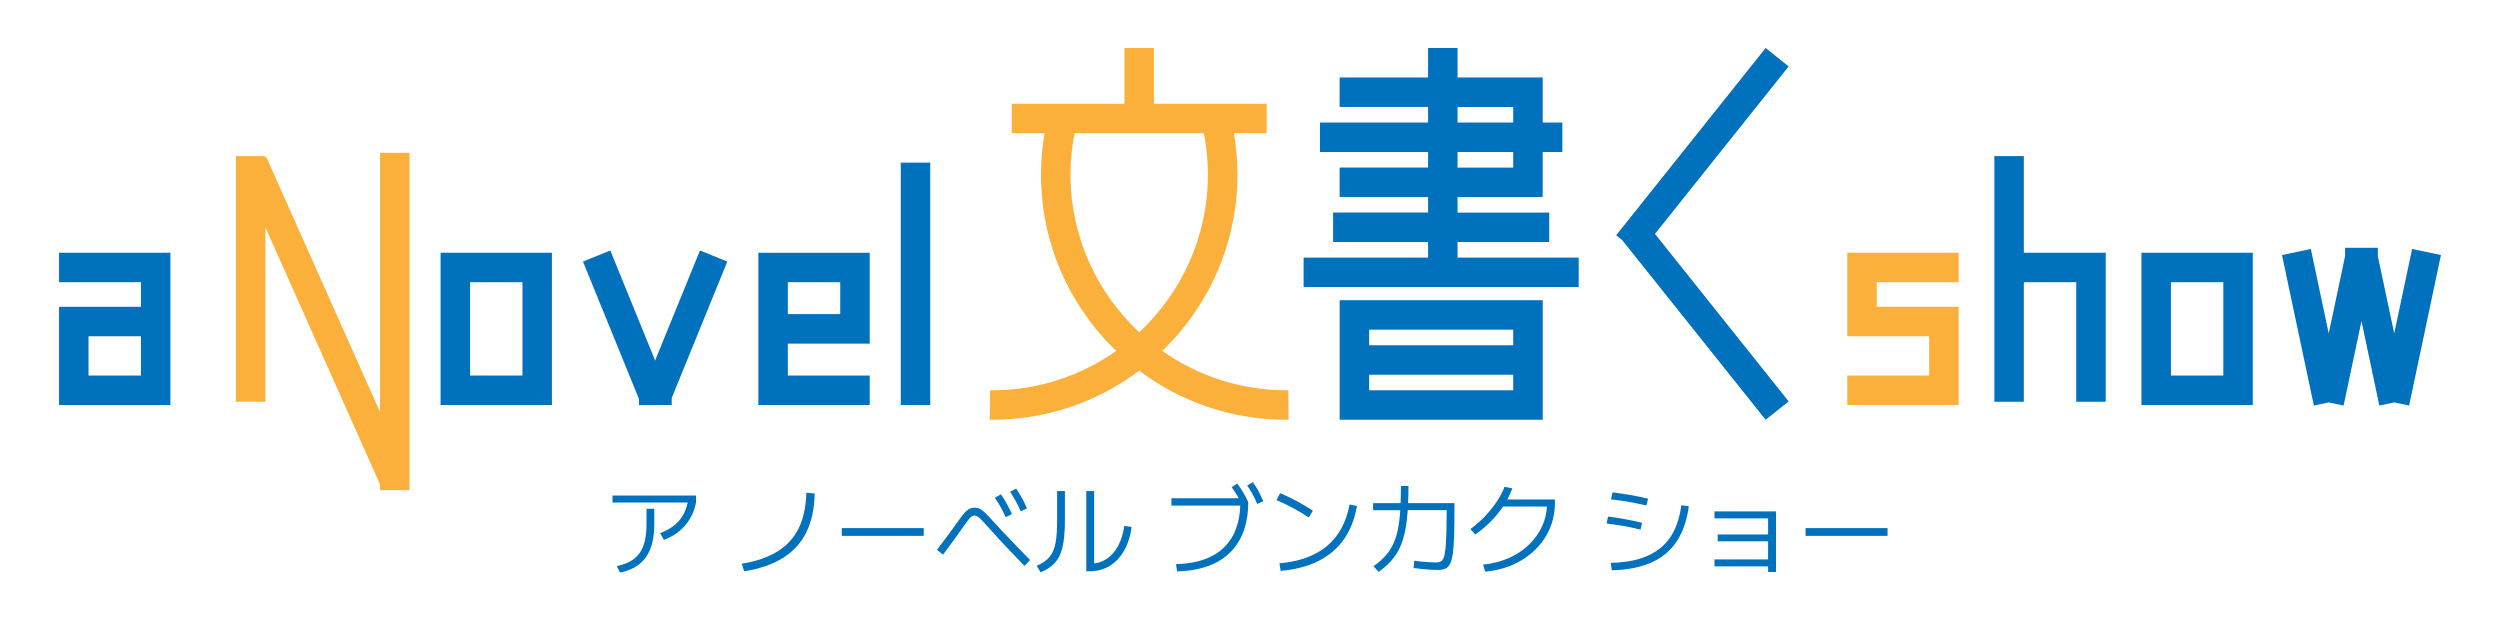 <?xml version="1.0" encoding="utf-8"?>
<!-- Generator: Adobe Illustrator 26.0.3, SVG Export Plug-In . SVG Version: 6.00 Build 0)  -->
<svg version="1.1" xmlns="http://www.w3.org/2000/svg" xmlns:xlink="http://www.w3.org/1999/xlink" x="0px" y="0px"
	 viewBox="0 0 593.02 147.22" style="enable-background:new 0 0 593.02 147.22;" xml:space="preserve">
<style type="text/css">
	.st0{fill:#FBB03B;}
	.st1{fill:url(#SVGID_1_);}
	.st2{fill:#29ABE2;}
	.st3{opacity:0.72;fill:#FFFFFF;}
	.st4{fill:#0071BC;}
	.st5{fill:#333333;}
	.st6{fill:#FFFFFF;}
</style>
<g id="レイヤー_2">
</g>
<g id="レイヤー_1">
	<g>
		<g>
			<polygon class="st0" points="90.15,97.74 63.22,37.36 62.96,37.47 62.96,37.03 55.96,37.03 55.96,95.3 62.96,95.3 62.96,53.94 
				90.15,114.9 90.15,116.27 97.14,116.27 97.14,36.25 90.15,36.25 			"/>
			<path class="st4" d="M14.01,59.95v6.99h19.42v5.83H14.01v1.55v5.44v9.32v6.22v0.78h26.41V95.3v-6.22v-9.32v-6.99v-5.83v-6.99
				h-6.99H14.01z M33.43,89.08H21v-9.32h12.43V89.08z"/>
			<polygon class="st0" points="438.19,59.95 438.19,66.94 438.19,72.77 438.19,75.87 438.19,79.76 457.61,79.76 457.61,89.08 
				438.19,89.08 438.19,96.07 464.6,96.07 464.6,95.3 464.6,89.08 464.6,79.76 464.6,74.32 464.6,72.77 445.18,72.77 445.18,66.94 
				464.6,66.94 464.6,59.95 445.18,59.95 			"/>
			<rect x="213.67" y="38.58" class="st4" width="6.99" height="57.49"/>
			<polygon class="st4" points="418.82,11.39 383.37,55.8 384.76,56.91 418.82,99.57 424.28,95.21 392.57,55.48 424.28,15.76 			"/>
			<path class="st4" d="M324.77,71.21h-6.99v6.99v14.37v3.5v3.5h48.17v-3.5v-3.5V78.2v-6.99h-6.99H324.77z M324.77,92.58v-3.69
				h34.18v3.69H324.77z M358.95,81.9h-34.18V78.2h34.18V81.9z"/>
			<path class="st4" d="M345.74,57.42h21.75v-6.99h-21.75v-3.69h20.2v-3.5v-3.5v-3.69h4.66v-6.99h-4.66v-3.69v-6.99h-6.99h-13.21
				v-6.99h-6.99v6.99h-20.98v6.99h20.98v3.69h-25.64v6.99h25.64v3.69h-20.98v6.99h20.98v3.69h-22.53v6.99h22.53v3.69h-29.52v6.99
				h29.52h6.99h28.74v-6.99h-28.74V57.42z M345.74,25.38h13.21v3.69h-13.21V25.38z M345.74,36.06h13.21v3.69h-13.21V36.06z"/>
			<path class="st4" d="M179.89,62.67v4.27v7.57v6.99v7.57v6.22v0.78h26.41v-6.99h-19.42v-7.57h19.42v-3.3v-3.69v-7.57v-4.27v-2.72
				h-26.41V62.67z M199.31,74.51h-12.43v-7.57h12.43V74.51z"/>
			<path class="st4" d="M104.51,63.44L104.51,63.44l0,31.85h0v0.78h26.41v-6.99h0V66.94h0v-6.99h-26.41V63.44z M123.93,89.08H111.5
				V66.94h12.43V89.08z"/>
			<polygon class="st4" points="166.04,59.41 155.4,85.52 144.77,59.41 138.29,62.05 151.57,94.64 151.57,96.07 159.34,96.07 
				159.34,94.4 172.52,62.05 			"/>
			<path class="st4" d="M507.97,63.44L507.97,63.44l0,31.85h0v0.78h26.41v-6.99h0V66.94h0v-6.99h-26.41V63.44z M527.39,89.08h-12.43
				V66.94h12.43V89.08z"/>
			<polygon class="st4" points="480.07,37.03 473.08,37.03 473.08,95.3 480.07,95.3 480.07,66.94 492.5,66.94 492.5,95.3 
				499.49,95.3 499.49,66.94 499.49,66.94 499.49,59.95 480.07,59.95 			"/>
			<polygon class="st4" points="579.01,60.5 572.17,59.06 567.93,79.1 564.04,60.75 564.04,58.78 556.28,58.78 556.28,60.75 
				552.39,79.1 548.15,59.06 541.31,60.5 548.87,96.2 552.39,95.45 555.92,96.2 560.16,76.16 564.4,96.2 567.93,95.45 571.46,96.2 
							"/>
			<path class="st0" d="M305.26,92.57l-0.16,0c-10.94,0-21.07-3.46-29.4-9.33c10.98-10.59,17.83-25.43,17.83-41.85
				c0-3.28-0.29-6.57-0.85-9.81h7.78V24.6h-26.74V11.39h-6.99V24.6H240v6.99h7.78c-0.55,3.24-0.85,6.53-0.85,9.81
				c0,16.42,6.85,31.26,17.83,41.85c-8.33,5.87-18.46,9.33-29.4,9.33l-0.16,0c-0.12,0-0.23-0.01-0.35-0.01l-0.06,6.99l0.16,0
				c0.14,0,0.28,0.01,0.41,0.01c13.07,0,25.15-4.34,34.87-11.64c9.72,7.31,21.8,11.64,34.87,11.64c0.14,0,0.28,0,0.41-0.01l0.16,0
				l-0.06-6.99C305.5,92.56,305.38,92.57,305.26,92.57z M253.93,41.4c0-3.28,0.33-6.58,0.96-9.81h30.68
				c0.63,3.24,0.96,6.53,0.96,9.81c0,14.75-6.28,28.06-16.3,37.41C260.21,69.46,253.93,56.16,253.93,41.4z"/>
		</g>
		<g>
			<path class="st4" d="M153.36,124.29c0,1.51-0.13,2.84-0.39,3.97c-0.26,1.14-0.67,2.11-1.23,2.9c-0.56,0.8-1.28,1.44-2.17,1.95
				c-0.89,0.5-1.97,0.9-3.25,1.18l0.76,1.53c1.38-0.29,2.59-0.73,3.62-1.34c1.03-0.61,1.87-1.38,2.53-2.32
				c0.66-0.94,1.15-2.06,1.48-3.37c0.33-1.3,0.49-2.81,0.49-4.51v-3.58h-1.84V124.29z"/>
			<path class="st4" d="M145.29,119.21h17.84c-0.37,1.72-1.06,3.17-2.07,4.33c-1.07,1.23-2.57,2.21-4.48,2.92l0.91,1.6
				c1.37-0.51,2.57-1.18,3.59-2.02s1.88-1.83,2.57-2.97c0.68-1.15,1.17-2.44,1.46-3.87v-1.65h-19.82V119.21z"/>
			<path class="st4" d="M189.48,125.26c-1.11,2.28-2.78,4.12-5.01,5.52c-2.24,1.39-5.07,2.38-8.51,2.95l0.57,1.79
				c3.73-0.61,6.81-1.67,9.24-3.21c2.44-1.54,4.27-3.57,5.52-6.1c1.24-2.53,1.89-5.58,1.96-9.15l-1.98-0.17
				C191.18,120.18,190.58,122.97,189.48,125.26z"/>
			<rect x="199.68" y="125.27" class="st4" width="19.44" height="1.84"/>
			<path class="st4" d="M242.12,121.28l1.48-0.67c-0.35-0.86-0.74-1.67-1.16-2.42c-0.42-0.75-0.89-1.52-1.4-2.3l-1.43,0.76
				c0.51,0.78,0.97,1.54,1.37,2.28C241.39,119.67,241.77,120.45,242.12,121.28z"/>
			<path class="st4" d="M238.56,122.67l1.48-0.72c-0.38-0.84-0.78-1.64-1.19-2.4c-0.41-0.76-0.89-1.52-1.43-2.3l-1.43,0.84
				c0.54,0.76,1.01,1.52,1.42,2.26C237.81,121.08,238.19,121.86,238.56,122.67z"/>
			<path class="st4" d="M235.46,123.53c-0.57-0.65-1.07-1.18-1.48-1.59c-0.41-0.4-0.77-0.72-1.07-0.94
				c-0.3-0.22-0.59-0.37-0.87-0.45s-0.58-0.12-0.92-0.12c-0.35,0-0.66,0.05-0.94,0.16c-0.28,0.1-0.57,0.29-0.87,0.55
				c-0.3,0.26-0.64,0.63-1.01,1.11c-0.37,0.48-0.83,1.1-1.37,1.86c-0.59,0.83-1.26,1.76-2.02,2.78c-0.76,1.03-1.64,2.2-2.64,3.52
				l1.41,1.17c0.99-1.32,1.84-2.48,2.57-3.47c0.72-0.99,1.37-1.91,1.95-2.76c0.62-0.86,1.1-1.51,1.43-1.95
				c0.33-0.44,0.61-0.73,0.84-0.88c0.22-0.15,0.45-0.23,0.67-0.23s0.45,0.07,0.69,0.2s0.55,0.39,0.92,0.76
				c0.37,0.38,0.89,0.93,1.54,1.66c0.91,1.04,1.82,2.05,2.73,3.03c0.92,0.99,1.87,1.99,2.85,3.02c0.99,1.03,2.04,2.12,3.15,3.28
				l1.31-1.41c-1.54-1.56-3.03-3.09-4.45-4.6C238.44,126.74,236.97,125.17,235.46,123.53z"/>
			<path class="st4" d="M250.76,123.31c0,1.77-0.07,3.25-0.22,4.45c-0.14,1.2-0.39,2.2-0.75,3c-0.36,0.8-0.85,1.46-1.48,2.01
				c-0.63,0.54-1.43,1.02-2.4,1.43l0.93,1.55c1.1-0.46,2.02-1.01,2.76-1.64c0.74-0.63,1.33-1.41,1.77-2.35
				c0.44-0.94,0.75-2.09,0.94-3.45c0.19-1.36,0.29-2.99,0.29-4.88v-6.95h-1.84V123.31z"/>
			<path class="st4" d="M265.17,129.59c-0.74,1.34-1.67,2.36-2.81,3.07c-0.85,0.53-1.78,0.86-2.82,0.99v-17.17h-1.86v19.03h0.79
				c1.77,0,3.34-0.42,4.73-1.26c1.39-0.84,2.53-2.05,3.44-3.63c0.91-1.58,1.5-3.45,1.79-5.61l-1.74-0.26
				C266.42,126.64,265.91,128.26,265.17,129.59z"/>
			<path class="st4" d="M297.18,114.38l-1.34,0.79c0.45,0.64,0.86,1.3,1.24,1.98c0.38,0.69,0.76,1.48,1.15,2.39l1.43-0.64
				c-0.37-0.86-0.74-1.65-1.13-2.38C298.14,115.8,297.69,115.08,297.18,114.38z"/>
			<path class="st4" d="M293.46,114.69l-1.31,0.88c0.48,0.62,0.91,1.27,1.3,1.93c0.13,0.22,0.26,0.45,0.39,0.69h-15.97v1.74h16.33
				c-0.1,2.75-0.67,5.1-1.7,7.04c-1.15,2.16-2.85,3.83-5.11,4.98c-2.26,1.15-5.07,1.78-8.43,1.87l0.26,1.72
				c3.65-0.1,6.72-0.79,9.22-2.08c2.5-1.29,4.4-3.14,5.7-5.55c1.3-2.41,1.95-5.34,1.95-8.8c-0.38-0.84-0.78-1.62-1.21-2.34
				C294.45,116.08,293.98,115.38,293.46,114.69z"/>
			<path class="st4" d="M318.19,125.33c-0.89,1.63-2.03,3.02-3.4,4.18c-1.38,1.15-3.01,2.07-4.88,2.76
				c-1.88,0.69-4.02,1.14-6.42,1.36l0.29,1.79c3.45-0.3,6.43-1.08,8.93-2.33c2.5-1.25,4.52-2.96,6.05-5.13
				c1.54-2.17,2.57-4.81,3.12-7.92l-1.74-0.38C319.73,121.81,319.08,123.7,318.19,125.33z"/>
			<path class="st4" d="M310.46,122.74l0.96-1.6c-2.55-1.67-5.14-3.06-7.78-4.16l-0.84,1.65c1.3,0.56,2.59,1.17,3.87,1.85
				C307.93,121.16,309.2,121.91,310.46,122.74z"/>
			<path class="st4" d="M334.1,115.29h-1.79c0,1.47-0.03,2.82-0.08,4.06h-6.51v1.67h6.43c-0.01,0.11-0.01,0.23-0.02,0.33
				c-0.12,1.74-0.32,3.26-0.61,4.56c-0.29,1.31-0.68,2.45-1.18,3.44c-0.5,0.99-1.12,1.88-1.86,2.67c-0.74,0.8-1.63,1.56-2.66,2.29
				l1.19,1.34c1.1-0.76,2.05-1.58,2.85-2.46c0.8-0.88,1.48-1.85,2.02-2.94c0.54-1.08,0.97-2.33,1.3-3.75
				c0.33-1.42,0.56-3.05,0.7-4.88c0.02-0.2,0.03-0.41,0.04-0.61h9.25c-0.01,2.07-0.03,3.82-0.07,5.24
				c-0.05,1.63-0.12,2.93-0.22,3.89c-0.1,0.96-0.24,1.68-0.43,2.15c-0.19,0.47-0.43,0.78-0.73,0.92c-0.3,0.14-0.67,0.21-1.13,0.21
				c-0.4,0-0.91-0.02-1.54-0.06c-0.63-0.04-1.26-0.09-1.9-0.14c-0.64-0.06-1.19-0.12-1.67-0.2l-0.17,1.72
				c0.6,0.08,1.26,0.16,1.97,0.23c0.71,0.07,1.4,0.13,2.07,0.17c0.67,0.04,1.24,0.06,1.72,0.06c0.7,0,1.28-0.1,1.75-0.3
				c0.47-0.2,0.85-0.59,1.15-1.17c0.29-0.58,0.52-1.42,0.67-2.53c0.15-1.11,0.25-2.55,0.3-4.33c0.05-1.78,0.07-4,0.07-6.64v-0.88
				h-11C334.07,118.09,334.1,116.75,334.1,115.29z"/>
			<path class="st4" d="M358.74,115.84l-1.84-0.36c-0.46,1.19-1.1,2.39-1.91,3.59c-0.81,1.2-1.74,2.35-2.79,3.45
				c-1.05,1.1-2.19,2.09-3.41,2.98l1.17,1.29c1.4-0.99,2.67-2.07,3.82-3.25c1.05-1.08,1.96-2.21,2.75-3.39h10.42
				c-0.1,1.61-0.46,3.13-1.09,4.55c-0.75,1.68-1.8,3.18-3.16,4.49c-1.36,1.31-2.96,2.38-4.81,3.19c-1.85,0.81-3.88,1.33-6.09,1.55
				l0.5,1.67c1.94-0.17,3.76-0.57,5.44-1.19c1.69-0.62,3.21-1.43,4.57-2.44c1.36-1,2.53-2.16,3.51-3.46c0.98-1.3,1.73-2.74,2.24-4.3
				c0.52-1.56,0.78-3.21,0.78-4.94v-0.79h-11.3C358.01,117.62,358.42,116.74,358.74,115.84z"/>
			<path class="st4" d="M390.55,119.9l0.38-1.62c-1.51-0.35-2.93-0.64-4.26-0.87c-1.33-0.23-2.72-0.43-4.17-0.61l-0.36,1.65
				c1.43,0.16,2.81,0.35,4.13,0.58C387.59,119.26,389.02,119.55,390.55,119.9z"/>
			<path class="st4" d="M389.14,125.63l0.38-1.62c-1.48-0.35-2.85-0.64-4.12-0.87c-1.27-0.23-2.58-0.43-3.95-0.61l-0.36,1.65
				c1.34,0.16,2.64,0.35,3.92,0.57C386.28,124.97,387.66,125.26,389.14,125.63z"/>
			<path class="st4" d="M397.15,125.8c-0.82,1.69-1.92,3.09-3.3,4.21c-1.38,1.12-3.04,1.97-4.99,2.56
				c-1.95,0.58-4.21,0.89-6.77,0.94l0.24,1.77c3.69-0.1,6.81-0.71,9.36-1.84c2.55-1.13,4.56-2.8,6.03-5.01
				c1.47-2.21,2.43-4.99,2.88-8.33l-1.77-0.26C398.53,122.12,397.97,124.11,397.15,125.8z"/>
			<polygon class="st4" points="406.69,122.96 419.41,122.96 419.41,126.78 407.45,126.78 407.45,128.4 419.41,128.4 419.41,132.7 
				406.69,132.7 406.69,134.35 419.41,134.35 419.41,135.68 421.28,135.68 421.28,121.31 406.69,121.31 			"/>
			<rect x="428.3" y="125.27" class="st4" width="19.44" height="1.84"/>
		</g>
	</g>
</g>
</svg>
